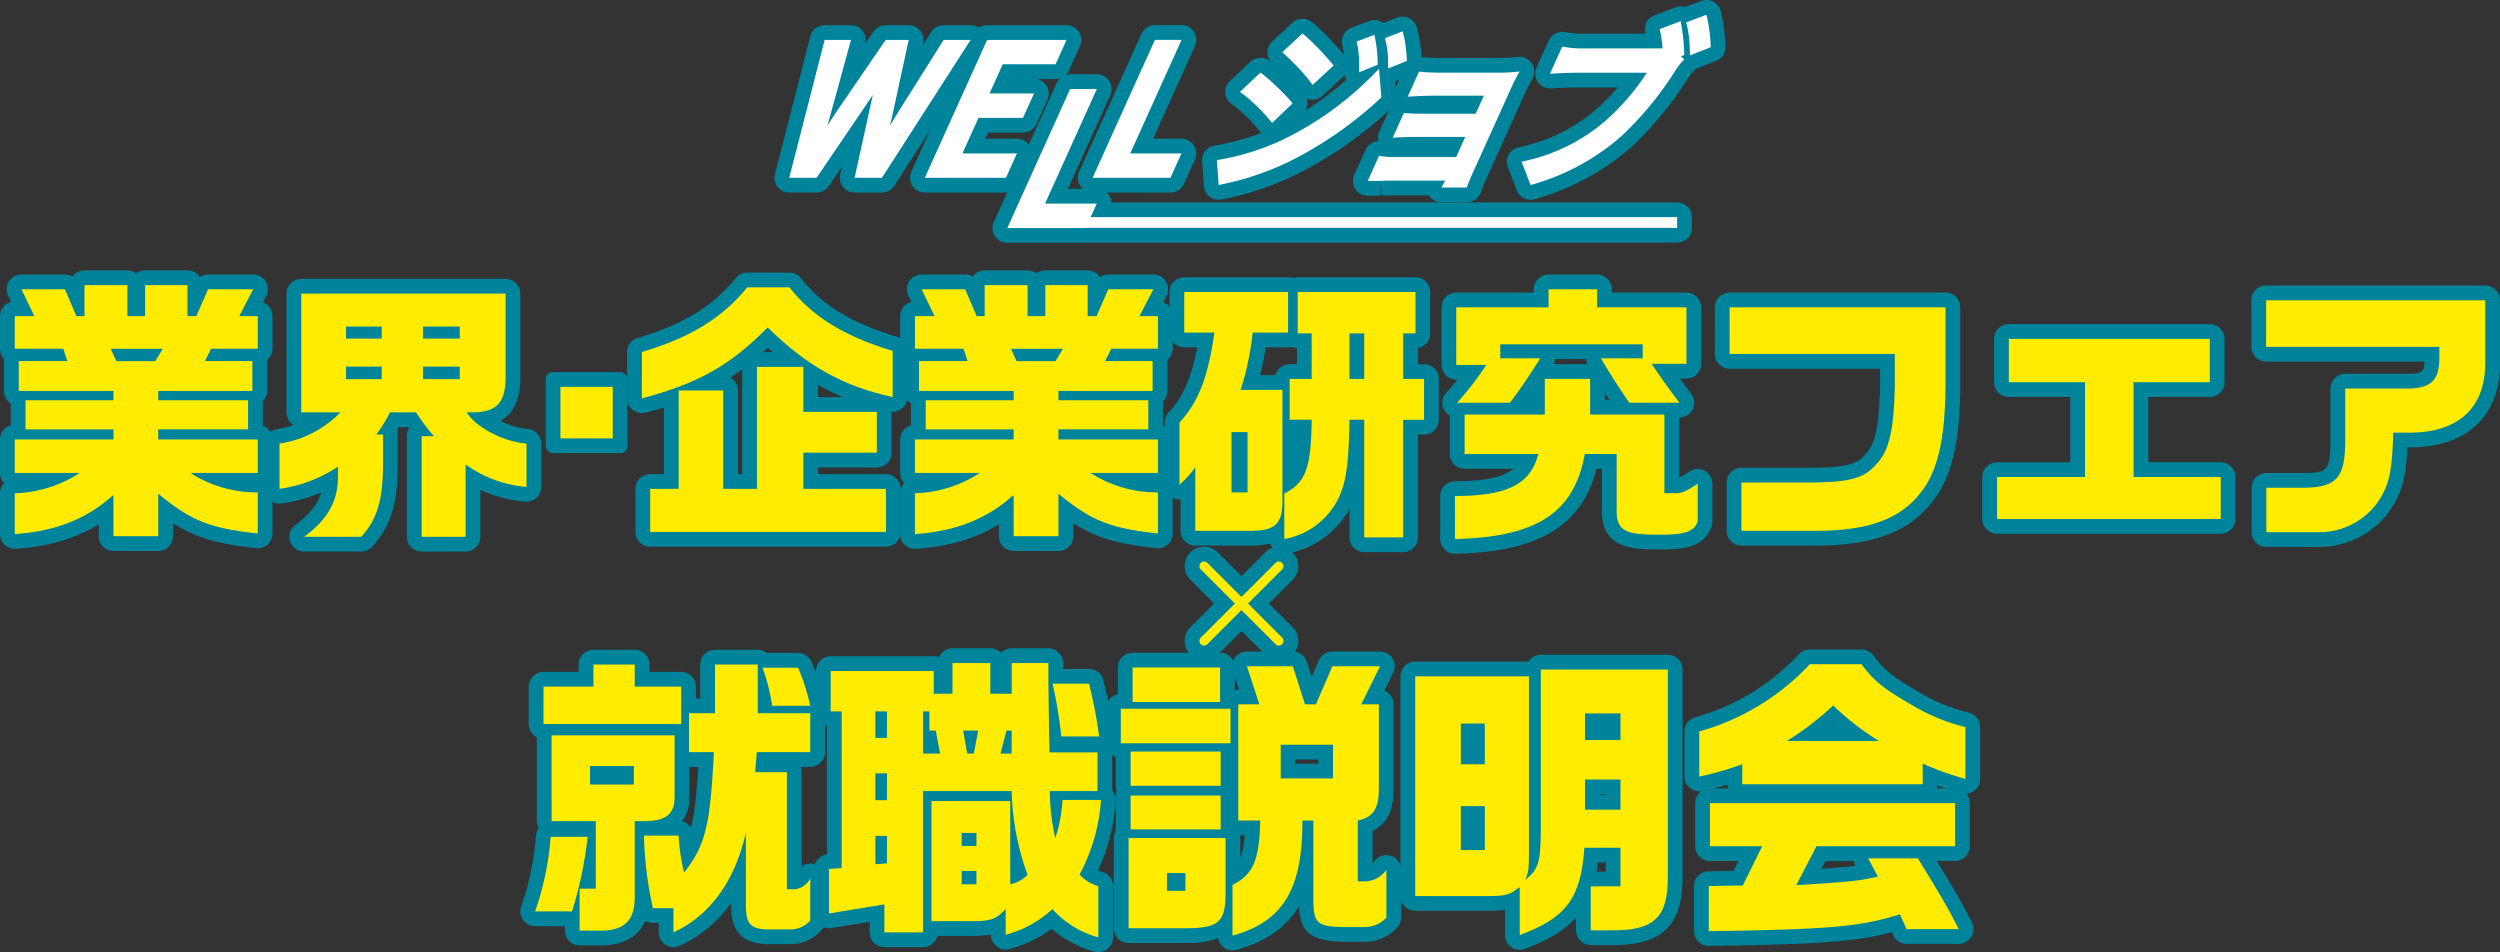 <svg id="ttl_main01" xmlns="http://www.w3.org/2000/svg" xmlns:xlink="http://www.w3.org/1999/xlink" width="715.678" height="272.567" viewBox="0 0 715.678 272.567">
  <rect x="0" y="0" width="715.678" height="272.567" fill="#333333" stroke="none"/>
  <defs>
    <clipPath id="clip-path">
      <rect id="長方形_2755" data-name="長方形 2755" width="715.678" height="272.567" fill="none"/>
    </clipPath>
  </defs>
  <g id="グループ_5117" data-name="グループ 5117" clip-path="url(#clip-path)">
    <path id="パス_6963" data-name="パス 6963" d="M32.478,116.99a4.224,4.224,0,0,1-4.222-4.222v-3.4c-6.728,4.11-14.459,6.367-23.75,6.992-.1.006-.19.011-.283.011A4.222,4.222,0,0,1,0,112.147V100.454a4.2,4.2,0,0,1,1.157-2.9A4.2,4.2,0,0,1,0,94.648V85.072a4.223,4.223,0,0,1,3.072-4.064V74.719a4.219,4.219,0,0,1-1.921-3.54V62.627a4.212,4.212,0,0,1,.042-.591A4.2,4.2,0,0,1,0,59.095V49.757a4.226,4.226,0,0,1,3.184-4.093l-.851-1.775a4.223,4.223,0,0,1,3.808-6.046H18.578a4.2,4.2,0,0,1,2.168.6,4.214,4.214,0,0,1,3.439-1.773H36.47A4.2,4.2,0,0,1,39,37.512a4.2,4.2,0,0,1,2.533-.844H53.667A4.217,4.217,0,0,1,57.2,38.574a4.235,4.235,0,0,1,2.379-.733h12.9a4.222,4.222,0,0,1,3.747,6.167l-.935,1.8a4.225,4.225,0,0,1,2.717,3.946v9.338a4.216,4.216,0,0,1-1.545,3.266c0,.089.008.177.008.266v8.552a4.205,4.205,0,0,1-1.227,2.975V81.1a4.226,4.226,0,0,1,2.766,3.965v9.576a4.2,4.2,0,0,1-1.051,2.787,4.214,4.214,0,0,1,1.049,2.785v11.772a4.223,4.223,0,0,1-4.222,4.222,4.16,4.16,0,0,1-.458-.025c-11-1.2-17.128-2.869-23.805-7.176v3.76A4.224,4.224,0,0,1,45.3,116.99Z" transform="translate(0 40.743)" fill="#00849b"/>
    <path id="パス_6964" data-name="パス 6964" d="M80.815,115.885a4.224,4.224,0,0,1-4.222-4.222V82.856a4.186,4.186,0,0,1,.631-2.219c-.093-.131-.184-.258-.272-.388H74.277c-.165.285-.329.568-.5.847a4.253,4.253,0,0,1,.2,1.286v8.867c-.084,11.124-2.065,17.408-7.3,23.229a4.214,4.214,0,0,1-3.137,1.4H47.187a4.221,4.221,0,0,1-2.512-7.615c4.03-2.985,6.355-5.867,7.364-9.308A44.346,44.346,0,0,1,40.7,102.108a4.458,4.458,0,0,1-.578.038A4.221,4.221,0,0,1,35.9,97.923V84.974A4.222,4.222,0,0,1,39.5,80.8a26.075,26.075,0,0,0,4.676-1.146,4.215,4.215,0,0,1-2.056-3.625V42.037a4.221,4.221,0,0,1,4.222-4.222h58.506a4.222,4.222,0,0,1,4.222,4.222V64.569c.108,3.813-.177,8.753-3.361,12.1a10.17,10.17,0,0,1-2.316,1.816,22.614,22.614,0,0,0,7.786,2.282,4.223,4.223,0,0,1,3.874,4.207v12.4a4.222,4.222,0,0,1-4.222,4.222c-.116,0-.232,0-.346-.013a38.871,38.871,0,0,1-12.861-3.338v13.414a4.224,4.224,0,0,1-4.222,4.222Z" transform="translate(39.891 42.018)" fill="#00849b"/>
    <rect id="長方形_2753" data-name="長方形 2753" width="23.417" height="23.197" rx="2" transform="translate(156.218 106.526)" fill="#00849b"/>
    <path id="パス_6965" data-name="パス 6965" d="M91.645,115.426a4.222,4.222,0,0,1-4.222-4.222V98.874a4.222,4.222,0,0,1,4.218-4.222l3.923,0V75.559c-1.666.513-3.4,1.011-5.215,1.495a4.222,4.222,0,0,1-5.31-4.083l0-13.269a4.221,4.221,0,0,1,3.01-4.043c13.205-3.95,21.352-8.92,28.125-17.157a4.219,4.219,0,0,1,3.262-1.539h12.055a4.215,4.215,0,0,1,3.314,1.609c6.114,7.754,14.33,12.772,27.472,16.781a4.225,4.225,0,0,1,2.991,4.039V72.584a4.225,4.225,0,0,1-4.222,4.222c-.1,0-.2,0-.306-.011V88.523a4.222,4.222,0,0,1-4.222,4.222H139.709V94.66h19.422a4.222,4.222,0,0,1,4.222,4.222V111.2a4.224,4.224,0,0,1-4.222,4.222Zm26.336-20.774V64.693q-1.666,1.222-3.38,2.326a4.221,4.221,0,0,1,2.151,3.68V94.652Zm28.832-22.045a66.551,66.551,0,0,1-7.1-3.475v3.475ZM126.664,59.73q-.671-.592-1.345-1.208c-.435.41-.868.813-1.3,1.208Z" transform="translate(94.49 41.071)" fill="#00849b"/>
    <path id="パス_6966" data-name="パス 6966" d="M154.544,116.99a4.224,4.224,0,0,1-4.222-4.222v-3.4c-6.728,4.11-14.457,6.367-23.75,6.992-.093.006-.188.011-.283.011a4.222,4.222,0,0,1-4.222-4.222V100.454a4.2,4.2,0,0,1,1.157-2.9,4.2,4.2,0,0,1-1.157-2.9V85.072a4.222,4.222,0,0,1,3.08-4.066V74.717a4.217,4.217,0,0,1-1.917-3.538V62.627a4.156,4.156,0,0,1,.042-.589,4.2,4.2,0,0,1-1.195-2.943V49.757a4.222,4.222,0,0,1,3.181-4.091l-.851-1.778a4.221,4.221,0,0,1,3.808-6.046h12.439a4.2,4.2,0,0,1,2.166.6,4.217,4.217,0,0,1,3.439-1.771h12.285a4.2,4.2,0,0,1,2.533.844,4.2,4.2,0,0,1,2.533-.844h12.131a4.22,4.22,0,0,1,3.532,1.906,4.235,4.235,0,0,1,2.379-.733h12.9a4.223,4.223,0,0,1,3.749,6.167l-.937,1.8a4.222,4.222,0,0,1,2.717,3.946v9.338a4.216,4.216,0,0,1-1.545,3.266c0,.089.008.177.008.266v8.552a4.2,4.2,0,0,1-1.229,2.977v6.95a4.225,4.225,0,0,1,2.759,3.963v9.576a4.205,4.205,0,0,1-1.049,2.785,4.226,4.226,0,0,1,1.049,2.787v11.772a4.223,4.223,0,0,1-4.222,4.222,4.16,4.16,0,0,1-.458-.025c-11-1.2-17.128-2.869-23.805-7.176v3.76a4.222,4.222,0,0,1-4.222,4.222Z" transform="translate(135.632 40.743)" fill="#00849b"/>
    <path id="パス_6967" data-name="パス 6967" d="M192.175,116.754a4.222,4.222,0,0,1-4.03-2.968,21.147,21.147,0,0,1-5.413.612H166.688a4.221,4.221,0,0,1-4.222-4.222V101.2c-.1.006-.2.011-.308.011a4.216,4.216,0,0,1-4.22-4.222V79.178a4.235,4.235,0,0,1,1.123-2.871c4.14-4.467,6.5-9.768,8.132-18.65h-3.656a4.222,4.222,0,0,1-4.222-4.222V41.823a4.224,4.224,0,0,1,4.222-4.222H193.25a4.25,4.25,0,0,1,1.376.23,4.25,4.25,0,0,1,1.387-.234H229.72a4.222,4.222,0,0,1,4.222,4.222V53.673a4.221,4.221,0,0,1-3.532,4.165v4.638h1.767A4.221,4.221,0,0,1,236.4,66.7v11.7a4.222,4.222,0,0,1-4.222,4.222H230.41v29.444a4.222,4.222,0,0,1-4.222,4.222H215.056a4.222,4.222,0,0,1-4.222-4.222v-8.136a25.637,25.637,0,0,1-17.924,12.764,4.149,4.149,0,0,1-.735.065m-2.548-51.14a4.227,4.227,0,0,1,4.083-3.137h2.075V57.889a4.222,4.222,0,0,1-1.495-.361,4.221,4.221,0,0,1-1.041.129h-6.416c-.4,2.675-.931,5.333-1.583,7.957Z" transform="translate(175.49 41.775)" fill="#00849b"/>
    <path id="パス_6968" data-name="パス 6968" d="M199.519,117.166a4.22,4.22,0,0,1-4.222-4.22l-.006-12.323a4.22,4.22,0,0,1,4.222-4.224c9.43,0,14.181-1.438,16.746-3.566H202.28a4.222,4.222,0,0,1-4.222-4.222v-11a4.224,4.224,0,0,1-1.064-6.511q1.663-1.84,3.217-3.779H199.9a4.222,4.222,0,0,1-4.222-4.222V46.625A4.222,4.222,0,0,1,199.9,42.4h22.19v-.954a4.222,4.222,0,0,1,4.222-4.222h13.9a4.221,4.221,0,0,1,4.222,4.222V42.4h21.344a4.221,4.221,0,0,1,4.222,4.222V62.79a4.221,4.221,0,0,1-4.222,4.222h-1.887c1.011,1.4,2,2.713,3.255,4.368a4.222,4.222,0,0,1-3.363,6.775H263.7V95.379a20.284,20.284,0,0,0,2.922-1.778,4.225,4.225,0,0,1,6.6,3.49v10.83a4.2,4.2,0,0,1-.268,1.478c-2.151,5.749-7.514,6.369-12.823,6.511l-4.647,0c-5.257-.15-8.936-.777-11.421-3.431-2.375-2.535-2.582-5.911-2.474-8.877l0-10.769h-1.52c-4.292,16.444-16.613,23.769-40.449,24.329-.034,0-.068,0-.1,0m44.239-44.083c-.467-.7-.9-1.364-1.324-2.012v2.012Zm-6.359-10.2a4.184,4.184,0,0,1-.334-1.45h-8.92a4.232,4.232,0,0,1-.334,1.45Z" transform="translate(216.994 41.363)" fill="#00849b"/>
    <path id="パス_6969" data-name="パス 6969" d="M240.136,112.084a4.224,4.224,0,0,1-4.222-4.222V94.048a4.224,4.224,0,0,1,4.222-4.222H260.1c10.615-.074,13.271-1.193,15.51-3.842.046-.057.1-.11.146-.163,2.345-2.5,3.766-6.454,4.081-19.264l0-5.092H236.765a4.222,4.222,0,0,1-4.222-4.22L232.536,43.9a4.224,4.224,0,0,1,4.222-4.224h61.81A4.224,4.224,0,0,1,302.79,43.9V66.895c-.167,15.971-2.527,25.68-7.893,32.507-6.521,8.632-17.035,12.682-33.033,12.682Z" transform="translate(258.379 44.088)" fill="#00849b"/>
    <path id="パス_6970" data-name="パス 6970" d="M273.024,103.957a4.224,4.224,0,0,1-4.222-4.222V87.726a4.222,4.222,0,0,1,4.222-4.222h20.961V64.8H276.4a4.221,4.221,0,0,1-4.222-4.222v-12.4a4.222,4.222,0,0,1,4.222-4.222h57.52a4.224,4.224,0,0,1,4.222,4.222v12.4a4.222,4.222,0,0,1-4.222,4.222H316.328V83.5h20.729a4.221,4.221,0,0,1,4.222,4.222V99.734a4.222,4.222,0,0,1-4.222,4.222Z" transform="translate(298.676 48.839)" fill="#00849b"/>
    <path id="パス_6971" data-name="パス 6971" d="M324.7,113.569c-.334,0-.669-.006-1.007-.021l-14.107,0a4.221,4.221,0,0,1-4.222-4.222V96.614a4.222,4.222,0,0,1,4.222-4.222l10.178,0c7.009,0,8.172-.26,8.172-9.357V68.2a4.222,4.222,0,0,1,4.222-4.222h18.658c3.3-.135,3.931-.517,4.047-3.485H309.506a4.221,4.221,0,0,1-4.222-4.222V42.934a4.221,4.221,0,0,1,4.222-4.222h62.73a4.222,4.222,0,0,1,4.222,4.222V60.2c.272,15.4-8.814,24.493-24.933,24.861l-1.556,0c-.458,9.11-1.742,13.891-6.036,19.4a24.866,24.866,0,0,1-19.237,9.1" transform="translate(339.213 43.014)" fill="#00849b"/>
    <path id="パス_6972" data-name="パス 6972" d="M114.379,173.233a4.224,4.224,0,0,1-4.222-4.222v-2.7H108.51a4.2,4.2,0,0,1-2.2-.621c-2.246,5.253-7.2,6.789-11.527,7.03-.078,0-7.258.006-7.258.006A4.222,4.222,0,0,1,83.3,168.5v-1.262H74.782a4.223,4.223,0,0,1-3.986-5.616,79.759,79.759,0,0,0,4.239-20.294A4.193,4.193,0,0,1,75.8,139.2a4.2,4.2,0,0,1-.521-2.031l0-24.01a4.224,4.224,0,0,1-2.322-3.773V98.664a4.224,4.224,0,0,1,4.222-4.222H87.255V92.33a4.224,4.224,0,0,1,4.222-4.222H103.3a4.222,4.222,0,0,1,4.222,4.222v2.111H116.6a4.222,4.222,0,0,1,4.222,4.222v3.38h1.233V92.33a4.224,4.224,0,0,1,4.222-4.222h12.232a4.2,4.2,0,0,1,2.643.931h8.913a4.223,4.223,0,0,1,3.88,2.554,63.362,63.362,0,0,1,3.722,11.675,4.216,4.216,0,0,1-.034,1.915,4.265,4.265,0,0,1,.139,1.083v11.145a4.222,4.222,0,0,1-4.222,4.222H150.8a4.193,4.193,0,0,1,.283,1.522v26.978a4.224,4.224,0,0,1,2.472-.8,4.17,4.17,0,0,1,.961.112,4.221,4.221,0,0,1,3.262,4.11v12.078a4.217,4.217,0,0,1-1.075,2.814,11.831,11.831,0,0,1-8.812,3.939s-7.224,0-7.307-.006c-8.43-.483-9.6-5.945-9.68-10.649v-1.085a37.338,37.338,0,0,1-14.761,12.2,4.242,4.242,0,0,1-1.761.384m2.535-36.012a4.237,4.237,0,0,1,2.489,1.784c1.015-3.923,1.621-9.188,2.1-17.373H118.93v8.7a11.34,11.34,0,0,1-2.016,6.891" transform="translate(78.402 97.9)" fill="#00849b"/>
    <path id="パス_6973" data-name="パス 6973" d="M191.74,174.888a4.264,4.264,0,0,1-1.113-.148,31.494,31.494,0,0,1-12.264-6.515,35.693,35.693,0,0,1-12.084,5.766,4.181,4.181,0,0,1-1.068.139,4.223,4.223,0,0,1-4.222-4.222v-.057a28.214,28.214,0,0,1-5.379.4l-1.279-.008h-8.66a4.224,4.224,0,0,1-4.1,3.209H130.5a4.222,4.222,0,0,1-4.222-4.222v-3.044l-10.957,1.807a4.221,4.221,0,0,1-4.911-4.165V151.078a4.224,4.224,0,0,1,3.637-4.182V110.061a4.225,4.225,0,0,1-3.141-4.083V94.409a4.221,4.221,0,0,1,4.222-4.222H144.63a4.23,4.23,0,0,1,1.495.272A4.223,4.223,0,0,1,150,87.909h10.826a4.214,4.214,0,0,1,3.061,1.313,4.211,4.211,0,0,1,3.061-1.313h10.5a4.222,4.222,0,0,1,4.222,4.222v1.691h7.414a4.221,4.221,0,0,1,4.1,3.2A144.5,144.5,0,0,1,196.16,112.6a4.224,4.224,0,0,1-.9,3.209,4.188,4.188,0,0,1,.456,1.911V128.6a4.229,4.229,0,0,1,.982,2.991,56.212,56.212,0,0,1-5.018,19.878,6.733,6.733,0,0,0,1.163.431,4.223,4.223,0,0,1,3.114,4.074v14.694a4.22,4.22,0,0,1-4.222,4.222" transform="translate(122.676 97.679)" fill="#00849b"/>
    <path id="パス_6974" data-name="パス 6974" d="M186.181,173.893a4.224,4.224,0,0,1-4.159-3.492,23.9,23.9,0,0,1-8.692,1.383h-16.9a4.222,4.222,0,0,1-4.222-4.222V141.72a4.188,4.188,0,0,1,.589-2.151c-.008-.1-.011-.2-.011-.3v-9.709a4.236,4.236,0,0,1,.234-1.4,4.223,4.223,0,0,1-.234-1.393v-8.181a4.221,4.221,0,0,1-2.81-3.979V104.73a4.222,4.222,0,0,1,3.388-4.14V92.908a4.222,4.222,0,0,1,4.222-4.222h25.042a4.226,4.226,0,0,1,3.764,2.307,4.212,4.212,0,0,1,3.916-2.645h13.14a4.224,4.224,0,0,1,4.024,2.941l1.381,4.33,2.044-4.725a4.221,4.221,0,0,1,3.876-2.546h13.638a4.222,4.222,0,0,1,3.785,6.091l-2.523,5.115a4.219,4.219,0,0,1,2.628,3.91v23.985c0,4.459-.762,9.648-6.034,12.266v9.291a3.472,3.472,0,0,0,.479-.559,4.223,4.223,0,0,1,7.7,2.392v13.68a4.237,4.237,0,0,1-1.125,2.871,12.711,12.711,0,0,1-9.293,4.058l-5.375,0c-9.724-.1-12.939-2.267-13.475-10.146-3.745,6.192-9.6,10.171-17.888,12.445a4.212,4.212,0,0,1-1.117.152m2.172-32.936a4.13,4.13,0,0,1,.07.762v5.63a20.763,20.763,0,0,0,1.267-6.393Zm22.378-21.7h-6.523v1.186h6.523Zm-23.877-19.9a4.276,4.276,0,0,1,.98-.114h.213l-1.193-3.656Z" transform="translate(166.647 98.167)" fill="#00849b"/>
    <path id="パス_6975" data-name="パス 6975" d="M224.043,173.237a4.225,4.225,0,0,1-4.222-4.222v-7.191a34.975,34.975,0,0,1-4.214.264H194.126a4.222,4.222,0,0,1-4.222-4.222V94.956a4.222,4.222,0,0,1,4.222-4.222h32.4a4.223,4.223,0,0,1,3.557-1.944h36.362a4.221,4.221,0,0,1,4.222,4.222v59.365c0,13.864-5.785,19.52-19.967,19.52-.418,0-.842,0-1.279-.013h-5.043a4.222,4.222,0,0,1-4.222-4.222v-3.678c-3.306,3.768-8.037,6.557-14.647,8.993a4.265,4.265,0,0,1-1.461.26m24.62-22.38v-2.618h-2.278q-.171,1.355-.4,2.618Zm0-22.125h-1.721v.169h1.721Z" transform="translate(211.009 98.657)" fill="#00849b"/>
    <path id="パス_6976" data-name="パス 6976" d="M235.368,172.937a4.22,4.22,0,0,1-4.222-4.222V155.8a4.223,4.223,0,0,1,4.15-4.222l7.18-.125,1.4-2.833H235.7a4.221,4.221,0,0,1-4.222-4.222V132.063a4.217,4.217,0,0,1,1.742-3.416,4.129,4.129,0,0,1-.581.04,4.226,4.226,0,0,1-4.222-4.222V111.543a4.223,4.223,0,0,1,3.082-4.066,64.437,64.437,0,0,0,29.71-18.071,4.218,4.218,0,0,1,3.084-1.338l14.793,0a4.227,4.227,0,0,1,3.407,1.723c3.036,4.136,5.605,6.2,13.078,10.492a50.721,50.721,0,0,0,14.269,5.892,4.221,4.221,0,0,1,3.224,4.1v14.862a4.224,4.224,0,0,1-3.961,4.214,4.207,4.207,0,0,1,.984,2.709v12.331a4.222,4.222,0,0,1-4.222,4.222h-5.236c5.565,9.055,7.319,12.209,10.068,17.584a4.224,4.224,0,0,1-3.76,6.146H291.982a4.219,4.219,0,0,1-3.849-2.489l-.395-.874c-10.376,2.8-20.767,3.492-52.308,3.954ZM267.6,150.85c4.642-.315,7.478-.557,9.741-.857l-.076-.141a4.181,4.181,0,0,1-.433-1.235h-8.073Zm35.632-23.009q-1.213-.4-2.417-.842a4.074,4.074,0,0,1-.152.842Zm-62.333,0a4.426,4.426,0,0,1-.167-1.077q-1.963.579-3.952,1.077Zm30.305-17.816c-.087-.072-.169-.146-.253-.22-.087.074-.171.148-.258.22Z" transform="translate(253.804 97.855)" fill="#00849b"/>
    <path id="パス_6977" data-name="パス 6977" d="M187.605,106.651a5.584,5.584,0,0,1-3.939-1.64l-21.4-21.4a5.552,5.552,0,0,1,7.853-7.851L191.532,97.17a5.554,5.554,0,0,1-3.927,9.481m2.027-7.615.017.017-.017-.017" transform="translate(178.5 82.378)" fill="#00849b"/>
    <path id="パス_6978" data-name="パス 6978" d="M166.2,106.653h-.011a5.555,5.555,0,0,1-3.916-9.483l21.409-21.407a5.552,5.552,0,1,1,7.853,7.851l-21.409,21.409a5.575,5.575,0,0,1-3.927,1.63m-2.039-7.6-.017.017Z" transform="translate(178.498 82.378)" fill="#00849b"/>
    <path id="パス_6979" data-name="パス 6979" d="M127.948,51.338a4.222,4.222,0,0,1-4.123-5.132l.5-2.265-3.768,5.544a4.224,4.224,0,0,1-3.492,1.849h-7.822a4.222,4.222,0,0,1-4.089-5.272L115.287,6.586a4.221,4.221,0,0,1,4.089-3.173h7.545a4.222,4.222,0,0,1,4.091,5.263l2.348-3.426a4.219,4.219,0,0,1,3.483-1.837h6.6a4.219,4.219,0,0,1,4.125,5.115L147.4,9.3l2.462-3.912a4.224,4.224,0,0,1,3.574-1.972l7.725,0a4.222,4.222,0,0,1,3.549,6.507L139.323,49.4a4.224,4.224,0,0,1-3.551,1.938Z" transform="translate(116.693 3.792)" fill="#00849b"/>
    <path id="パス_6980" data-name="パス 6980" d="M127.626,51.334a4.223,4.223,0,0,1-3.849-5.96L141.619,5.9a4.222,4.222,0,0,1,3.849-2.485H168.2a4.221,4.221,0,0,1,3.846,5.96L168.9,16.352a4.224,4.224,0,0,1-3.849,2.483h-5.284a4.226,4.226,0,0,1,2.977,5.871l-3.154,6.979a4.222,4.222,0,0,1-3.849,2.485H145.729l-.787,1.742,9.067,0a4.224,4.224,0,0,1,3.849,5.962L154.7,48.849a4.222,4.222,0,0,1-3.849,2.485Z" transform="translate(137.119 3.792)" fill="#00849b"/>
    <path id="パス_6981" data-name="パス 6981" d="M138.81,58.332a4.223,4.223,0,0,1-3.849-5.96l18-39.824a4.224,4.224,0,0,1,3.849-2.483h7.647a4.223,4.223,0,0,1,3.849,5.96L156.17,42.87h8.259a4.22,4.22,0,0,1,4.207,3.882H330.571a4.221,4.221,0,0,1,4.222,4.222v3.061a4.222,4.222,0,0,1-4.222,4.222H162.029a4.025,4.025,0,0,1-.764.074Z" transform="translate(149.546 11.184)" fill="#00849b"/>
    <path id="パス_6982" data-name="パス 6982" d="M150.379,51.33a4.222,4.222,0,0,1-3.844-5.96L164.375,5.892a4.222,4.222,0,0,1,3.849-2.485h7.619a4.221,4.221,0,0,1,3.846,5.96L167.7,35.919h8.117a4.221,4.221,0,0,1,3.849,5.96l-3.154,6.982a4.217,4.217,0,0,1-3.846,2.485l-22.283-.015" transform="translate(162.403 3.786)" fill="#00849b"/>
    <path id="パス_6983" data-name="パス 6983" d="M190.955,21.328a4.225,4.225,0,0,1-4.222-4.144l-.042-2.227c0-.087,0-.173,0-.26a20.423,20.423,0,0,0-.479-4.06l-.3-1.216A4.221,4.221,0,0,1,188.5,4.475l5.067-1.946a4.226,4.226,0,0,1,5.605,2.9l.422,1.653a40.352,40.352,0,0,1,.872,6.576l.053,1.072a4.219,4.219,0,0,1-2.635,4.131l-5.352,2.162a4.2,4.2,0,0,1-1.581.308" transform="translate(206.442 2.499)" fill="#00849b"/>
    <path id="パス_6984" data-name="パス 6984" d="M184.795,25.717c-.129,0-.255-.006-.386-.019a4.214,4.214,0,0,1-3-1.676l-.975-1.307a59.278,59.278,0,0,0-5.951-6.34L173.28,15.3a4.223,4.223,0,0,1-.07-6.241l5.778-5.388a4.224,4.224,0,0,1,5.58-.16l1.037.863a80.81,80.81,0,0,1,7.5,7.708l.956,1.157a4.222,4.222,0,0,1-.384,5.791l-6.013,5.563a4.216,4.216,0,0,1-2.867,1.123" transform="translate(190.969 2.819)" fill="#00849b"/>
    <path id="パス_6985" data-name="パス 6985" d="M179.58,30.714c-.08,0-.158,0-.239-.006a4.21,4.21,0,0,1-3.006-1.516l-.9-1.077c-.042-.049-.087-.1-.129-.148a47,47,0,0,0-6.135-6.006L167.859,21a4.221,4.221,0,0,1-.393-6.477l5.892-5.544a4.221,4.221,0,0,1,5.527-.224l1.037.825a73.953,73.953,0,0,1,7.729,7.389l1.026,1.229a4.224,4.224,0,0,1-.331,5.749L182.5,29.544a4.231,4.231,0,0,1-2.92,1.17" transform="translate(184.601 8.705)" fill="#00849b"/>
    <path id="パス_6986" data-name="パス 6986" d="M186.85,21.9a4.225,4.225,0,0,1-4.222-4.258l.019-2.288c0-.1,0-.19.013-.287A22.357,22.357,0,0,0,182.3,10.9l-.247-1.174A4.222,4.222,0,0,1,184.7,4.9l5.092-1.913a4.223,4.223,0,0,1,5.635,3.167l.338,1.788a41.824,41.824,0,0,1,.657,6.433l0,1.138a4.223,4.223,0,0,1-2.641,3.914l-5.348,2.16a4.2,4.2,0,0,1-1.581.308" transform="translate(202.184 3.022)" fill="#00849b"/>
    <path id="パス_6987" data-name="パス 6987" d="M167.746,49.052a4.218,4.218,0,0,1-4.212-3.916l-.515-7.129a4.222,4.222,0,0,1,3.481-4.465l1.364-.239a65.9,65.9,0,0,0,16.469-5.286A88.335,88.335,0,0,0,208.32,10.946l2.316-2.36a4.222,4.222,0,0,1,7.22,2.611l.673,8.179a4.223,4.223,0,0,1-1.3,3.4l-.53.5A114.233,114.233,0,0,1,189.647,41.99a86.9,86.9,0,0,1-19.3,6.616l-1.752.361a4.395,4.395,0,0,1-.847.084" transform="translate(181.124 8.135)" fill="#00849b"/>
    <path id="パス_6988" data-name="パス 6988" d="M208.777,49.352a4.221,4.221,0,0,1-3.58-1.984H193.9c-.735,0-1.543.03-2.217.055l-.384-4.212.156,4.22c-.576.021-1.07.036-1.4.036h-2.371a4.221,4.221,0,0,1-3.844-5.968l3.26-7.178a4.231,4.231,0,0,1,3.646-2.472,4.209,4.209,0,0,1,.26-2.717l3.194-7.068a4.2,4.2,0,0,1,1.013-1.393,4.227,4.227,0,0,1,.082-3.285l3.253-7.2a4.226,4.226,0,0,1,3.846-2.483,4.41,4.41,0,0,1,.5.03L204,7.868c.479.057,2.816.156,3.9.156h17.734c.847,0,1.866-.038,2.362-.078l2.81-.228c.112-.011.226-.015.34-.015a4.223,4.223,0,0,1,3.72,6.219L233.542,16.4c-.23.426-.6,1.26-.946,2.02L221.348,43.288c-.319.707-.762,1.784-.99,2.375l-.378.984a4.221,4.221,0,0,1-3.941,2.7Z" transform="translate(203.843 8.559)" fill="#00849b"/>
    <path id="パス_6989" data-name="パス 6989" d="M231.98,20.056A4.221,4.221,0,0,1,227.762,16l-.084-2.143a28.734,28.734,0,0,0-.6-5.246l-.3-1.144a4.223,4.223,0,0,1,2.6-5.01L235.191.27A4.222,4.222,0,0,1,240.8,3.293L241.183,5a51.765,51.765,0,0,1,.891,7.18l.057,1.132a4.221,4.221,0,0,1-2.685,4.144l-5.932,2.31a4.2,4.2,0,0,1-1.533.289" transform="translate(251.827)" fill="#00849b"/>
    <path id="パス_6990" data-name="パス 6990" d="M211.12,56.223a4.221,4.221,0,0,1-3.939-2.7l-2.569-6.667a4.226,4.226,0,0,1,2.958-5.626l1.7-.405A47.951,47.951,0,0,0,230.08,30.167a62.81,62.81,0,0,0,5.928-6.086h-12.3c-1.292,0-2.523.061-3.519.106,0,0-3.439.148-3.5.148a4.226,4.226,0,0,1-3.851-5.962l3.5-7.758a4.223,4.223,0,0,1,3.846-2.483,4.174,4.174,0,0,1,.756.068l1.17.213a23.026,23.026,0,0,0,3.414.255h18.525l-.1-.443A4.223,4.223,0,0,1,246.608,3.4l6-2.257a4.222,4.222,0,0,1,5.647,3.236l.315,1.824a64.116,64.116,0,0,1,.739,7.288l.034,1.138a4.273,4.273,0,0,1-.059.84,4.206,4.206,0,0,1-1.06,3.428l-.988,1.085a11.941,11.941,0,0,0-1.153,1.6A98.94,98.94,0,0,1,239.962,41.13a70.17,70.17,0,0,1-26.294,14.523l-1.362.4a4.2,4.2,0,0,1-1.186.169" transform="translate(227.038 0.968)" fill="#00849b"/>
    <path id="パス_6991" data-name="パス 6991" d="M7.605,47.535,3.919,39.842H16.356l3.3,7.693h2.305V38.668H34.248v8.867h5.067V38.668H51.445v8.867h2.533l3.378-7.693h12.9l-3.992,7.693h5.3v9.338H58.2L56.436,60.4H70.025v8.552H43.076v2.668H68.8v8.318H43.076v2.9H71.564v9.576H52.289a34.9,34.9,0,0,0,19.273,5.571v11.772c-13.668-1.493-19.042-3.61-28.486-11.379v12.16H30.255V98.7C22.653,105.608,13.67,109.14,2,109.925V98.232a35.655,35.655,0,0,0,18.578-5.806H2V82.85H30.255v-2.9H5.072V71.627H30.255V68.956H3.151V60.4h13.9L15.9,56.872H2V47.535ZM42.228,60.413l2.149-3.532H29.487L31.1,60.413Z" transform="translate(2.222 42.965)" fill="#ffec00"/>
    <path id="パス_6992" data-name="パス 6992" d="M44.12,73.8V39.815h58.506V62.349c.23,8.318-2.149,11.3-9.061,11.459H91.486c2.687,4.317,10.52,8.4,17.123,8.947v12.4a34.672,34.672,0,0,1-17.43-6.435V109.44H78.593v-28.8h3.532A58.466,58.466,0,0,1,76.98,73.8H69.53a42.23,42.23,0,0,1-3.916,6.355h1.919v8.867c-.078,10.133-1.767,15.46-6.219,20.4H44.965c6.68-4.944,9.6-10.045,9.673-16.95V89.344A40,40,0,0,1,37.9,95.7V82.753A30.559,30.559,0,0,0,55.331,73.8ZM67.153,49.241H56.943v3.452H67.155Zm0,11.459H56.943v3.6H67.155ZM89.5,49.241H78.977v3.452H89.5Zm0,11.459H78.977v3.6H89.5Z" transform="translate(42.113 44.24)" fill="#ffec00"/>
    <rect id="長方形_2754" data-name="長方形 2754" width="14.972" height="14.755" transform="translate(160.44 110.746)" fill="#ffec00"/>
    <path id="パス_6993" data-name="パス 6993" d="M87.043,57.483c13.9-4.159,22.881-9.652,30.174-18.521h12.055c6.68,8.474,15.663,13.969,29.556,18.206V70.361c-13.974-2.983-24.569-8.867-35.78-19.935-10.6,10.83-19.809,16.009-36.01,20.326Zm10.52,39.162V68.478h12.745V96.651h9.673V61.728h13.283V74.606H154.3V86.3H133.264V96.659h23.645V108.98H89.422V96.651Z" transform="translate(96.712 43.292)" fill="#ffec00"/>
    <path id="パス_6994" data-name="パス 6994" d="M129.679,47.535l-3.686-7.693h12.439l3.3,7.693h2.3V38.668h12.285v8.867h5.067V38.668h12.131v8.867h2.533l3.378-7.693h12.9l-3.992,7.693h5.3v9.338H180.277L178.51,60.4H192.1v8.552H165.151v2.668h25.72v8.318h-25.72v2.9H193.63v9.576H174.357a34.9,34.9,0,0,0,19.273,5.571v11.772c-13.668-1.493-19.042-3.61-28.486-11.379v12.16H152.321V98.7c-7.6,6.906-16.585,10.437-28.255,11.223V98.232a35.655,35.655,0,0,0,18.578-5.806H124.066V82.85h28.255v-2.9H127.146V71.627H152.33V68.956h-27.1V60.4h13.9l-1.153-3.532h-13.9V47.535ZM164.3,60.413l2.149-3.532h-14.9l1.613,3.532Z" transform="translate(137.854 42.965)" fill="#ffec00"/>
    <path id="パス_6995" data-name="パス 6995" d="M161.313,51.212V39.6h29.714V51.212H180.894a81.2,81.2,0,0,1-3.456,16.4h11.976V99.555c0,6.357-2.149,8.4-8.9,8.4H164.465V89.745a28.5,28.5,0,0,1-4.528,5.022V76.954c5.451-5.886,8.214-13.028,9.981-25.741ZM179.433,79.7h-4.606V96.965h4.606ZM189.951,97.28c6.143-3.139,7.68-7.3,7.832-21.111h-6.3V64.475h6.3V51.449h-3.994V39.6H227.5V51.449h-3.532V64.475h5.989v11.7h-5.989v33.666H212.834V76.168h-4.222c-.23,12.633-.923,17.579-3,22.131a21.386,21.386,0,0,1-15.663,12.008Zm22.883-45.831h-4.222V64.475h4.222Z" transform="translate(177.712 43.998)" fill="#ffec00"/>
    <path id="パス_6996" data-name="パス 6996" d="M197.29,98.4c14.972,0,21.576-3.3,23.879-12.008H200.058v-11.3h22.957V64.88h12.975v10.2h21.268v22.53h3c2.071,0,3.3-.549,6.526-2.744V105.7c-1,2.668-3.072,3.61-8.983,3.768h-4.53c-8.062-.234-9.905-1.727-9.675-7.927V86.392h-9.137c-3.07,16.872-13.744,23.778-37.156,24.329Zm26.8-54V39.225h13.9V44.4h25.568V60.566h-9.981c3.532,5.181,5.067,7.3,7.984,11.145H247.2c-3.532-5.179-5.3-8.005-8.141-12.713h11.979V54.987h-40.77V59h11.44c-3.992,6.279-5.757,8.867-8.677,12.713H197.906a89.351,89.351,0,0,0,8.366-10.83h-8.6V44.4Z" transform="translate(219.216 43.584)" fill="#ffec00"/>
    <path id="パス_6997" data-name="パス 6997" d="M234.536,41.678h61.808V64.673c-.154,14.833-2.3,23.936-6.988,29.9-5.757,7.613-15.124,11.067-29.714,11.067H237.914V91.826h19.963c11.132-.078,15.28-1.256,18.734-5.337,3.608-3.844,4.915-9.5,5.221-22.053V55.02H234.542Z" transform="translate(260.602 46.31)" fill="#ffec00"/>
    <path id="パス_6998" data-name="パス 6998" d="M295.984,85.5V58.352H274.178v-12.4H331.7v12.4H309.881V85.5h24.954V97.511H270.8V85.5Z" transform="translate(300.898 51.06)" fill="#ffec00"/>
    <path id="パス_6999" data-name="パス 6999" d="M307.284,40.712h62.73V57.977c.23,13.03-7.064,20.326-20.807,20.641h-5.529c-.308,11.93-1.383,16.009-5.3,21.033a20.655,20.655,0,0,1-16.739,7.457h-14.28V94.392h9.749c10.29.078,12.823-2.59,12.823-13.577V65.982h18.658c5.987-.236,8.214-2.512,8.29-8.476V54.054h-49.6Z" transform="translate(341.435 45.237)" fill="#ffec00"/>
    <path id="パス_7000" data-name="パス 7000" d="M72.56,160.791a83.943,83.943,0,0,0,4.463-21.367H87.6a113.546,113.546,0,0,1-4.463,21.367Zm2.4-64.35h14.3V90.108h11.822v6.333h13.3v10.725H74.956Zm2.322,13.934h35.207v17.734c0,4.644-2.322,6.671-8.022,6.838h-3.378v21.7c0,6.418-2.645,9.289-8.761,9.629H85.3V154.287h4.628v-19.34H77.283Zm23.554,8.782H88.271v5.32h12.561Zm12.81,19.931a55.033,55.033,0,0,0,1.571,10.556c6.122-7.769,7.522-13.6,8.512-34.456h-7.108V104.042h7.438V90.108h12.232v13.934h15.042v11.147H136.038l-.494,5.742h9.091v33.527H146.7a5.638,5.638,0,0,0,4.63-3.124v12.076a7.6,7.6,0,0,1-5.787,2.533H138.6c-4.381-.253-5.62-1.689-5.7-6.5v-21.2c-3.141,13.849-10.247,23.729-20.744,28.543v-6.925h-5.869a106.365,106.365,0,0,1-2.563-20.774Zm34.2-48.052a59.043,59.043,0,0,1,3.473,10.893h-10.9a56.8,56.8,0,0,0-2.728-10.893Z" transform="translate(80.624 100.122)" fill="#ffec00"/>
    <path id="パス_7001" data-name="パス 7001" d="M116.043,148.6V103.757H112.9V92.188h29.505v6.5h5.373V89.908h10.826V98.69h6.122V89.908h10.5v5.573c.082,6.333.165,10.727.165,12.667,0,1.267.082,4.053.165,7.347h13.722v11.062H175.641a61.663,61.663,0,0,0,1.569,13.511,44.373,44.373,0,0,0,2.067-10.978h10.991a52.348,52.348,0,0,1-6.122,21.367,11.241,11.241,0,0,0,5.373,3.293v14.694a27.363,27.363,0,0,1-13.14-8.107,31.337,31.337,0,0,1-13.389,7.347v-7.347c-2.892,3.042-4.3,3.549-10.826,3.462H141.749V129.431H164.31v23.814a9.989,9.989,0,0,0,4.959-2.7,74.1,74.1,0,0,1-4.545-23.983H139.348v40.452H128.273v-8.022l-15.867,2.618V148.855Zm12.975-44.843H125.7v7.6h3.306Zm0,17.734H125.7v7.685h3.306Zm0,17.9H125.7V147.5l3.306-.251Zm15.2-23.562-1.239-6.587h-1.818v-5.489h-1.818v12.076Zm10.412,22.718h-4.222v3.716h4.222Zm0,10.9h-4.222v3.8h4.222Zm-.743-33.611,1.239-6.587h-4.3l1.157,6.587Zm10.826,0v-6.587h-1.478l-1.735,6.587Zm22.148-20.014a139.811,139.811,0,0,1,2.892,15.116H178.928a137.505,137.505,0,0,0-2.478-15.116Z" transform="translate(124.899 99.9)" fill="#ffec00"/>
    <path id="パス_7002" data-name="パス 7002" d="M151.979,102.508h31.407v9.88H151.979ZM154.21,139.5h27.768v16.129c-.082,7.853-2.067,9.627-10.91,9.711H154.21Zm.578-24.743h25.785v9.8H154.789Zm25.785,22.294H154.789v-9.711h25.785Zm-.165-36.483H155.367v-9.88H180.41Zm-9.922,48.978H165.2v5.067h5.288Zm15.124-15.031V101.241h6.034L188.09,90.348h13.14l3.473,10.893h3.139l4.712-10.893h13.638l-5.373,10.893h5.041v23.982c0,5.911-1.571,8.276-6.034,9.289v17.4h1.984a7.6,7.6,0,0,0,6.2-3.293V162.3a8.434,8.434,0,0,1-6.445,2.7H216.44c-8.512-.084-9.34-.929-9.34-8.7V134.513h-3.141c.082,19.678-5.538,28.967-20,32.934V152.92c5.951-2.956,7.687-7.093,7.934-18.409Zm27.12-21.7H197.763v9.629h14.968Z" transform="translate(168.87 100.389)" fill="#ffec00"/>
    <path id="パス_7003" data-name="パス 7003" d="M264.219,90.788v59.367c0,11.822-3.967,15.538-16.942,15.285h-5.126V152.858h8.512V141.8h-10.33c-.992,14.44-5.206,20.1-18.513,25V153.026c-2.81,2.28-3.884,2.533-8.512,2.618H191.9V92.732h32.562v50.5c0,4.645-.165,5.744-1.075,7.769,3.8-2.956,4.381-4.9,4.463-14.02V90.788Zm-52.4,15.454h-6.849V117.9h6.859Zm0,23.645h-6.849v12.582h6.859Zm38.845-26.518H240.5v7.6h10.165Zm0,18.918H240.5V130.9h10.165Z" transform="translate(213.232 100.878)" fill="#ffec00"/>
    <path id="パス_7004" data-name="パス 7004" d="M276.866,90.069c3.473,4.729,6.445,7.093,14.381,11.653a54.7,54.7,0,0,0,15.373,6.333v14.862a88.113,88.113,0,0,1-12.232-4.391v5.911H242.733V118.7a89.45,89.45,0,0,1-12.314,3.547V109.321a68.646,68.646,0,0,0,31.652-19.254Zm-43.72,63.505,9.753-.169,5.538-11.233h-14.96V129.843h70.166v12.329h-39.67l-5.787,11.149c14.959-.929,17.769-1.182,23.389-2.451l-2.81-5.236H292.98c6.944,11.233,8.759,14.442,11.736,20.267H289.759l-1.9-4.222c-11.4,3.547-20.083,4.307-54.712,4.813Zm48.679-41.549a78.122,78.122,0,0,1-13.057-10.133,86.5,86.5,0,0,1-13.224,10.133Z" transform="translate(256.027 100.077)" fill="#ffec00"/>
    <path id="パス_7005" data-name="パス 7005" d="M185.385,100.208a1.326,1.326,0,0,1-.942-.391L163.034,78.408a1.331,1.331,0,0,1,1.883-1.881l21.409,21.407a1.332,1.332,0,0,1-.942,2.274" transform="translate(180.72 84.599)" fill="#ffec00"/>
    <path id="パス_7006" data-name="パス 7006" d="M163.976,100.208a1.332,1.332,0,0,1-.942-2.274l21.409-21.407a1.331,1.331,0,0,1,1.883,1.881L164.918,99.817a1.326,1.326,0,0,1-.942.391" transform="translate(180.72 84.599)" fill="#ffec00"/>
    <path id="パス_7007" data-name="パス 7007" d="M151.216,5.412,138.262,25.987q-1.2,1.948-2.413,3.91c.228-.933.452-1.858.673-2.782l4.7-21.7h-6.6L120.543,25.968l-2.58,3.9q.377-1.333.764-2.671L124.7,5.412h-7.545L107.021,44.89h7.822l15.382-22.636q.374-.58.745-1.153l-5.244,23.793h7.824L158.938,5.416Z" transform="translate(118.915 6.013)" fill="#fff"/>
    <path id="パス_7008" data-name="パス 7008" d="M136.177,37.915l4.6-10.188h12.736l3.154-6.982H143.936l3.775-8.354h15.118l3.154-6.979H143.245L125.4,44.891h23.229l3.154-6.982Z" transform="translate(139.341 6.014)" fill="#fff"/>
    <path id="パス_7009" data-name="パス 7009" d="M162.207,44.87h-14.8l14.824-32.8h-7.647l-18,39.822h22.454l.034-.074H328.351V48.753h-167.9Z" transform="translate(151.768 13.406)" fill="#fff"/>
    <path id="パス_7010" data-name="パス 7010" d="M170.438,44.9l3.154-6.982h-14.66L173.619,5.407H166L148.159,44.886Z" transform="translate(164.625 6.008)" fill="#fff"/>
    <path id="パス_7011" data-name="パス 7011" d="M188.691,12.658l.04,2.225,5.352-2.162-.055-1.087a35.64,35.64,0,0,0-.745-5.732l-.422-1.655-5.067,1.946.321,1.311a24.856,24.856,0,0,1,.583,5.151" transform="translate(208.665 4.719)" fill="#fff"/>
    <path id="パス_7012" data-name="パス 7012" d="M181.555,17.909l1.018,1.364,6.013-5.563L187.66,12.6A76.364,76.364,0,0,0,180.683,5.4l-1.037-.863-5.778,5.39,1.254,1.117a63.039,63.039,0,0,1,6.435,6.868" transform="translate(193.191 5.041)" fill="#fff"/>
    <path id="パス_7013" data-name="パス 7013" d="M176.3,23l1.056,1.267,5.846-5.592-.908-1.1a69.5,69.5,0,0,0-7.229-6.918l-1.037-.828-5.894,5.544,1.478,1.087a51.023,51.023,0,0,1,6.688,6.545" transform="translate(186.823 10.928)" fill="#fff"/>
    <path id="パス_7014" data-name="パス 7014" d="M184.646,13.165l-.019,2.288,5.348-2.16V12.259a37.525,37.525,0,0,0-.585-5.751l-.338-1.788-5.09,1.913.27,1.286a26.458,26.458,0,0,1,.422,5.244" transform="translate(204.407 5.245)" fill="#fff"/>
    <path id="パス_7015" data-name="パス 7015" d="M167.234,42.256a82.386,82.386,0,0,0,18.314-6.272,109.937,109.937,0,0,0,26.02-17.978l.53-.5-.671-8.179-2.343,2.386a92.79,92.79,0,0,1-25.165,17.9,70.25,70.25,0,0,1-17.548,5.628l-1.364.239.517,7.129Z" transform="translate(183.346 10.358)" fill="#fff"/>
    <path id="パス_7016" data-name="パス 7016" d="M185.455,41.022h2.371c.317,0,.8-.017,1.36-.038.739-.027,1.657-.061,2.487-.061h15.979l-1.1,1.984h7.262l.378-.98c.249-.648.735-1.826,1.085-2.6l11.189-24.74c.405-.9.866-1.917,1.132-2.409L228.928,9.7l-2.8.228c-.572.046-1.744.093-2.715.093H205.682c-1.146,0-3.663-.1-4.4-.186l-1.115-.133-3.253,7.2,2.533-.15c.817-.049,3.486-.146,4.645-.146h14.626l-2.339,5.177h-15.6c-1.446,0-2.924-.087-3.8-.139l-1.161-.068-3.194,7.068,2.508-.131c.844-.044,2.434-.1,4.089-.1h14.168l-2.607,5.772H193.3a28.489,28.489,0,0,1-3.448-.184l-1.14-.165Z" transform="translate(206.066 10.781)" fill="#fff"/>
    <path id="パス_7017" data-name="パス 7017" d="M235.635,10.182a47.667,47.667,0,0,0-.794-6.473L234.455,2l-5.816,2.187.346,1.332a32.612,32.612,0,0,1,.688,5.951l.084,2.141,5.932-2.31Z" transform="translate(254.049 2.221)" fill="#fff"/>
    <path id="パス_7018" data-name="パス 7018" d="M252.865,11.451a59.912,59.912,0,0,0-.682-6.756l-.315-1.824-6,2.257.272,1.286a34.753,34.753,0,0,1,.536,4.254H223.3a27.216,27.216,0,0,1-4.163-.325l-1.167-.211-3.5,7.758,3.279-.141c1.056-.049,2.364-.11,3.741-.11h20.7a67.607,67.607,0,0,1-11.548,13.48,52.007,52.007,0,0,1-22.612,11.588l-1.7.405,2.569,6.667,1.351-.395a65.393,65.393,0,0,0,24.605-13.558,94.739,94.739,0,0,0,15.384-18.639,16.143,16.143,0,0,1,1.649-2.272l.988-1.083-.933-.927.954-.378Z" transform="translate(229.26 3.19)" fill="#fff"/>
  </g>
</svg>
